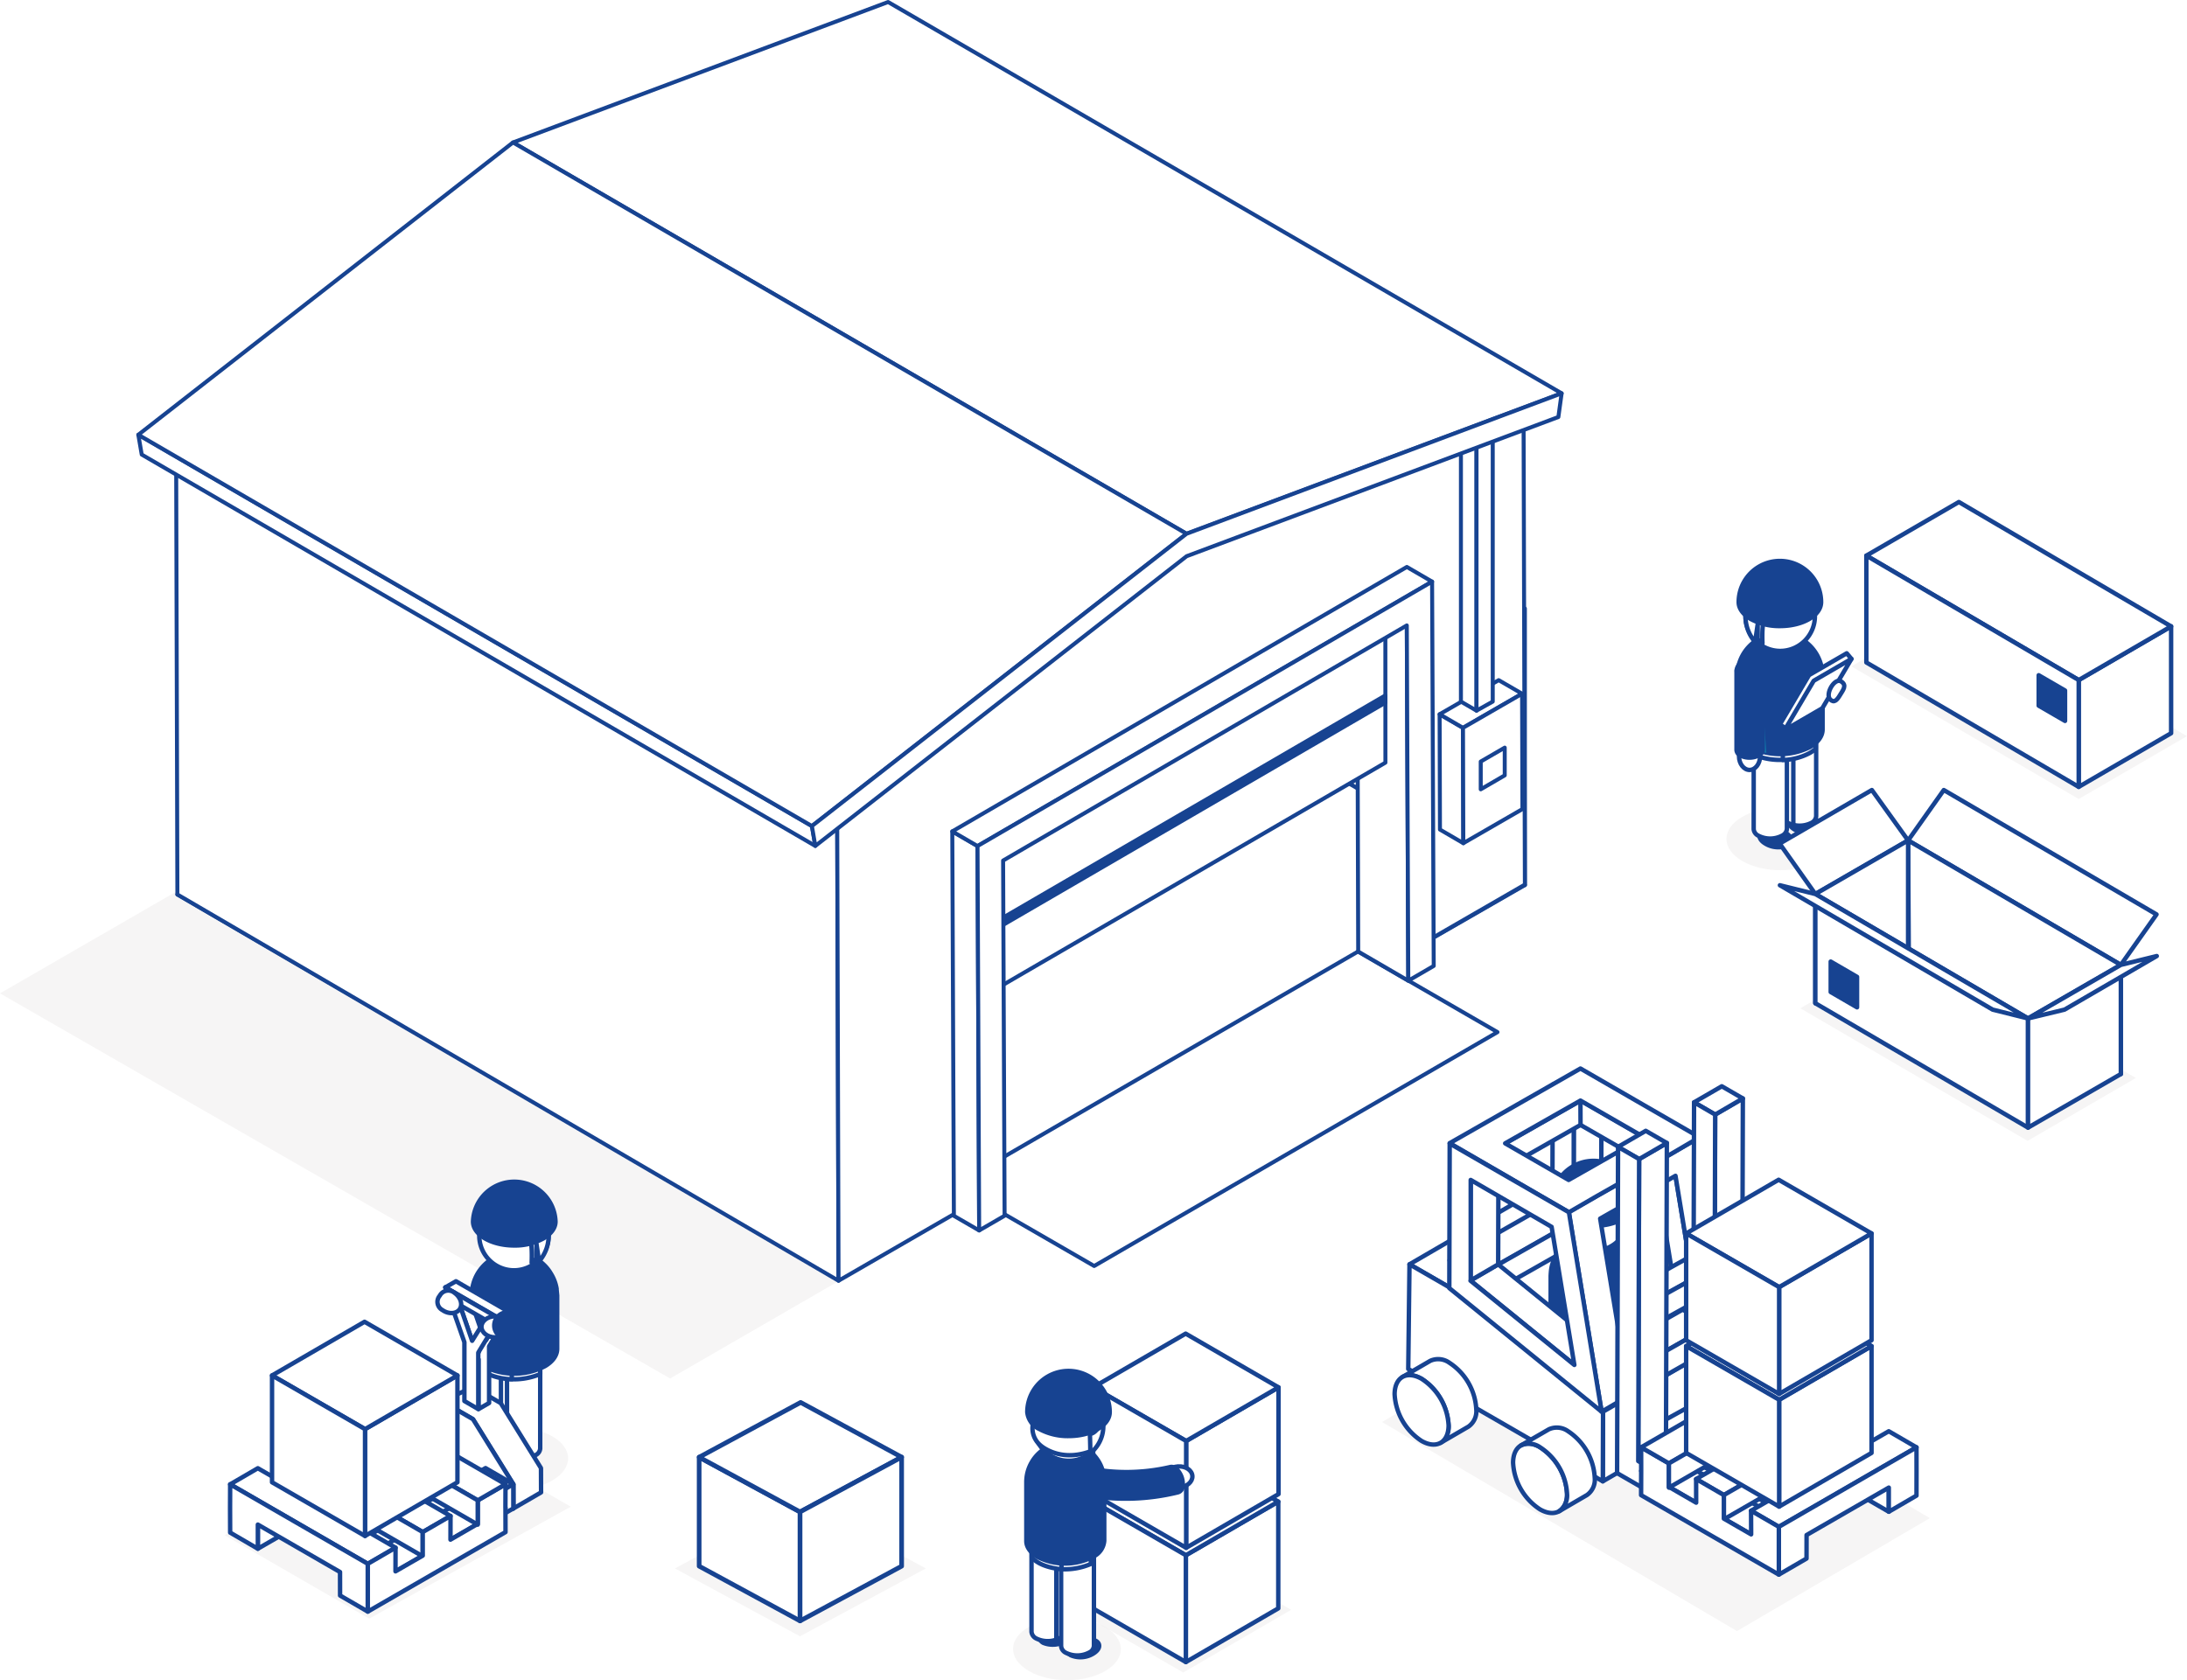 <svg xmlns="http://www.w3.org/2000/svg" viewBox="0 0 455.82 350.29"><defs><style>.\30 eff0510-228e-4f2b-b23a-4bad26474c83{fill:#231815;opacity:0.04;}.\35 82e0614-f72a-403f-b45d-011d732c5ae1{isolation:isolate;}.\30 ca99a50-422a-4940-9d1c-5b772842f1b2,.\32 ee9208f-f4db-4fd4-a41f-458a51cd59a4,.b219e791-a4fa-4ac9-a93b-39be1eecb985{fill:#fff;}.\30 ca99a50-422a-4940-9d1c-5b772842f1b2,.\32 ee9208f-f4db-4fd4-a41f-458a51cd59a4,.\36 26b9585-a734-46b6-8407-9cc18e590593,.b219e791-a4fa-4ac9-a93b-39be1eecb985,.bd7a7863-ccdb-4ad9-978c-5d56188000ff{stroke:#174391;stroke-linejoin:round;}.\30 ca99a50-422a-4940-9d1c-5b772842f1b2,.\36 26b9585-a734-46b6-8407-9cc18e590593{stroke-width:0.92px;}.\36 26b9585-a734-46b6-8407-9cc18e590593,.bd7a7863-ccdb-4ad9-978c-5d56188000ff{fill:#174391;}.c81886f5-35aa-42fa-885a-6c5f99c2ec8e{fill:#0f76a8;}.\36 6fbf6a4-e1db-474b-97b3-d58ebf80594e{fill:#be7645;}.\32 ee9208f-f4db-4fd4-a41f-458a51cd59a4,.bd7a7863-ccdb-4ad9-978c-5d56188000ff{stroke-width:0.83px;}.a6ff290b-ddd0-4593-8201-a2b7a50728e8{fill:#514f50;}.\33 ce2cc63-b40c-4eb5-8337-3a900cd735c4{fill:#7e7e7f;}.\32 27859b1-6991-4e21-900b-2bfbdc1a004e{fill:#313232;}.ade049ee-15e2-4c5e-97ea-bdf9f37d0ba8{fill:#dd8b36;}.\31 cf0dee5-66b0-4d51-a313-5fb4910d66b5{fill:#ea9342;}.\30 654e243-2e5b-40a8-8068-83c7747fa14d{fill:#484748;}.\37 7e4b865-1f7b-4aa5-99b8-ee1798625dbd{fill:#f7bd7a;}.b219e791-a4fa-4ac9-a93b-39be1eecb985{stroke-width:0.97px;}.\33 5208249-1c5d-474c-bfe2-0c54add45cc4{fill:#29a1d0;}.\32 79c64a7-16a4-4f97-880f-af198b7894cf{fill:#eaa531;}</style></defs><title>illast_company02.png</title><g id="f9f73d6a-ee6a-427d-8099-317d9b636d5b" data-name="&#x30EC;&#x30A4;&#x30E4;&#x30FC; 2"><g id="abe59ef0-d365-47e1-9e79-87a2a19a249b" data-name="isometric"><polygon class="0eff0510-228e-4f2b-b23a-4bad26474c83" points="385.88 138.93 408.47 125.82 455.82 153.47 433.25 166.58 385.88 138.93"></polygon><g class="582e0614-f72a-403f-b45d-011d732c5ae1"><polygon class="0ca99a50-422a-4940-9d1c-5b772842f1b2" points="433.25 141.78 452.51 130.59 452.51 152.86 433.25 164.05 433.25 141.78"></polygon><polygon class="0ca99a50-422a-4940-9d1c-5b772842f1b2" points="388.99 115.84 408.27 104.66 452.51 130.59 433.25 141.78 388.99 115.84"></polygon><polygon class="0ca99a50-422a-4940-9d1c-5b772842f1b2" points="433.25 141.78 433.25 164.05 388.99 138.11 388.99 115.84 433.25 141.78"></polygon><polygon class="626b9585-a734-46b6-8407-9cc18e590593" points="430.4 143.96 424.91 140.77 424.91 147.12 430.4 150.3 430.4 143.96"></polygon></g><path class="0eff0510-228e-4f2b-b23a-4bad26474c83" d="M379,170.31c4.4,2.54,4.42,6.66.05,9.21s-11.49,2.54-15.9,0-4.42-6.66-.05-9.21S374.55,167.77,379,170.31Z"></path><path class="626b9585-a734-46b6-8407-9cc18e590593" d="M367.41,173.22c-1.12.64-.86,1.86.57,2.68a5.18,5.18,0,0,0,4.64.34c1.12-.65.86-1.85-.57-2.69A5.21,5.21,0,0,0,367.41,173.22Z"></path><path class="626b9585-a734-46b6-8407-9cc18e590593" d="M373.54,170.3c-1.12.65-.88,1.84.57,2.69a5.21,5.21,0,0,0,4.64.32c1.13-.64.86-1.85-.58-2.68A5.19,5.19,0,0,0,373.54,170.3Z"></path><path class="0ca99a50-422a-4940-9d1c-5b772842f1b2" d="M378,147.94a3.46,3.46,0,0,0-1.25-1.29,3.52,3.52,0,0,0-1.72-.49,3.63,3.63,0,0,0-2.42,1,4,4,0,0,0-.55.7,3.43,3.43,0,0,0-.37.85,2.88,2.88,0,0,0-.09.4,5.28,5.28,0,0,0,0,.55v20.48a1.68,1.68,0,0,0,1,1.39,5.41,5.41,0,0,0,4.88.05,1.74,1.74,0,0,0,1.05-1.42V149.67A3.37,3.37,0,0,0,378,147.94Z"></path><path class="0ca99a50-422a-4940-9d1c-5b772842f1b2" d="M372,148.88c-.09-.07-.22-.11-.35-.19a2.88,2.88,0,0,0-.09.4,5.28,5.28,0,0,0,0,.55v20.48a1.68,1.68,0,0,0,1,1.39,4.29,4.29,0,0,0,1.21.47V151.89a3.53,3.53,0,0,0-.45-1.73A3.56,3.56,0,0,0,372,148.88Z"></path><path class="0ca99a50-422a-4940-9d1c-5b772842f1b2" d="M372,150.67a3.36,3.36,0,0,0-3-1.76,3.35,3.35,0,0,0-1.71.43,3.08,3.08,0,0,0-.71.53,3.77,3.77,0,0,0-.56.7,3.49,3.49,0,0,0-.37.86c0,.12-.07.28-.09.39s0,.4-.05.55v20.49a1.66,1.66,0,0,0,1,1.38,5.33,5.33,0,0,0,4.87,0,1.75,1.75,0,0,0,1.05-1.41V152.4A3.53,3.53,0,0,0,372,150.67Z"></path><path class="0ca99a50-422a-4940-9d1c-5b772842f1b2" d="M372.42,158.35V152.4a3.53,3.53,0,0,0-.45-1.73,3.36,3.36,0,0,0-3-1.76,3.35,3.35,0,0,0-1.71.43,3.08,3.08,0,0,0-.71.53,3.77,3.77,0,0,0-.56.7,3.49,3.49,0,0,0-.37.86c0,.12-.07.28-.09.39s0,.4-.05.55v4.95A14,14,0,0,0,372.42,158.35Z"></path><path class="0ca99a50-422a-4940-9d1c-5b772842f1b2" d="M377.17,157a6.89,6.89,0,0,0,1.26-.9v-6.4a3.37,3.37,0,0,0-.45-1.73,3.46,3.46,0,0,0-1.25-1.29,3.52,3.52,0,0,0-1.72-.49,3.63,3.63,0,0,0-2.42,1,4,4,0,0,0-.55.7,3.43,3.43,0,0,0-.37.85,2.88,2.88,0,0,0-.09.4,5.28,5.28,0,0,0,0,.55v8.76A12.58,12.58,0,0,0,377.17,157Z"></path><path class="626b9585-a734-46b6-8407-9cc18e590593" d="M378.72,136.57a8.88,8.88,0,0,0-3.24-3.31,8.72,8.72,0,0,0-8.81-.13,9.34,9.34,0,0,0-1.87,1.4,9,9,0,0,0-1.43,1.79,9.16,9.16,0,0,0-.95,2.22,8.56,8.56,0,0,0-.23,1c-.06.41-.1,1-.12,1.42v11.07c0,1.31.83,2.61,2.52,3.62a13.9,13.9,0,0,0,12.59.12c1.8-1,2.69-2.35,2.69-3.68l0-11.08A9.23,9.23,0,0,0,378.72,136.57Z"></path><path class="c81886f5-35aa-42fa-885a-6c5f99c2ec8e" d="M366.72,139.41a2.64,2.64,0,0,0-1.35-.39,2.73,2.73,0,0,0-1.34.35,3,3,0,0,0-.57.44,2.51,2.51,0,0,0-.44.54,2.88,2.88,0,0,0-.3.68,1.61,1.61,0,0,0-.06.33c0,.11,0,.29,0,.42v12.08a5.9,5.9,0,0,0,2,1.82,11.24,11.24,0,0,0,3.49,1.28S366.89,139.5,366.72,139.41Z"></path><path class="0ca99a50-422a-4940-9d1c-5b772842f1b2" d="M366.84,157.68c0,1.56-1,2.84-2.19,2.84s-2.2-1.28-2.2-2.84,1-2.81,2.2-2.81S366.84,156.12,366.84,157.68Z"></path><path class="626b9585-a734-46b6-8407-9cc18e590593" d="M367,138.83a2.82,2.82,0,0,0-1-1,2.64,2.64,0,0,0-1.34-.38,2.85,2.85,0,0,0-1.35.34,2.94,2.94,0,0,0-.58.44,2.11,2.11,0,0,0-.43.55,2.82,2.82,0,0,0-.3.67c0,.09-.05.21-.07.31s0,.31,0,.44v16.18a1.37,1.37,0,0,0,.78,1.11,4.25,4.25,0,0,0,3.85,0,1.39,1.39,0,0,0,.82-1.13V140.2A2.76,2.76,0,0,0,367,138.83Z"></path><path class="0ca99a50-422a-4940-9d1c-5b772842f1b2" d="M378.27,128.47a7.24,7.24,0,0,1-7.23,7.24h0a7.24,7.24,0,0,1-7.24-7.24v-1.89a7.24,7.24,0,0,1,7.24-7.24h0a7.24,7.24,0,0,1,7.23,7.24Z"></path><path class="0ca99a50-422a-4940-9d1c-5b772842f1b2" d="M363.8,125.32v3.15a8.15,8.15,0,0,0,2,5.37l.54-3.68v3.12l1,.83s-.27-5.52.8-5.32c3.75.71,10.55-2.95,10.55-3.65C378.67,115.78,363.8,116,363.8,125.32Z"></path><path class="626b9585-a734-46b6-8407-9cc18e590593" d="M379.56,125.54h0a8.59,8.59,0,1,0-17.18,0c0,1.38,1,2.62,2.53,3.52a12.43,12.43,0,0,0,6.09,1.46c4.74,0,8.57-2.22,8.56-5Z"></path><polygon class="0ca99a50-422a-4940-9d1c-5b772842f1b2" points="372.39 151.96 370.97 151.04 377.04 140.75 384.9 136.2 385.88 137.37 372.39 151.96"></polygon><polygon class="0ca99a50-422a-4940-9d1c-5b772842f1b2" points="379.81 147.66 371.95 152.22 378.02 141.93 385.88 137.37 379.81 147.66"></polygon><path class="0ca99a50-422a-4940-9d1c-5b772842f1b2" d="M381.44,145.81c-1.08-1.13.93-4.56,2.26-3.76s.42,1.82-.2,2.86S382.27,146.65,381.44,145.81Z"></path><polygon class="0eff0510-228e-4f2b-b23a-4bad26474c83" points="375.23 210.21 397.81 197.09 445.16 224.74 422.6 237.85 375.23 210.21"></polygon><polygon class="66fbf6a4-e1db-474b-97b3-d58ebf80594e" points="442.03 223.89 422.69 235.09 378.36 209.13 422.69 212.75 442.03 223.89"></polygon><polygon class="0ca99a50-422a-4940-9d1c-5b772842f1b2" points="449.47 190.64 442.03 201.16 397.69 175.22 405.13 164.71 449.47 190.64"></polygon><polygon class="0ca99a50-422a-4940-9d1c-5b772842f1b2" points="397.69 175.22 378.36 186.39 370.92 175.88 390.14 164.71 397.69 175.22"></polygon><polygon class="0ca99a50-422a-4940-9d1c-5b772842f1b2" points="397.84 200.28 397.69 175.22 442.03 201.16 442.03 223.92 397.84 200.28"></polygon><polygon class="0ca99a50-422a-4940-9d1c-5b772842f1b2" points="397.69 197.99 397.69 175.22 378.36 186.39 378.36 209.16 397.69 197.99"></polygon><polygon class="0ca99a50-422a-4940-9d1c-5b772842f1b2" points="422.69 212.33 422.69 235.09 378.36 209.16 378.36 186.39 422.69 212.33"></polygon><polygon class="626b9585-a734-46b6-8407-9cc18e590593" points="387.05 203.66 381.56 200.47 381.56 206.82 387.05 210.01 387.05 203.66"></polygon><polygon class="0ca99a50-422a-4940-9d1c-5b772842f1b2" points="422.69 212.33 422.69 235.09 442.03 223.92 442.03 201.16 422.69 212.33"></polygon><polygon class="0ca99a50-422a-4940-9d1c-5b772842f1b2" points="422.69 212.33 415.31 210.49 370.97 184.56 378.36 186.39 422.69 212.33"></polygon><polygon class="0ca99a50-422a-4940-9d1c-5b772842f1b2" points="449.52 199.32 430.3 210.49 422.69 212.33 442.03 201.16 449.52 199.32"></polygon><polygon class="0eff0510-228e-4f2b-b23a-4bad26474c83" points="0 207.1 139.67 287.39 296.45 196.77 156.92 116.47 0 207.1"></polygon><polygon class="2ee9208f-f4db-4fd4-a41f-458a51cd59a4" points="183.12 49.06 183.24 106.74 317.82 184.53 317.82 126.86 183.12 49.06"></polygon><polygon class="2ee9208f-f4db-4fd4-a41f-458a51cd59a4" points="36.97 186.48 183.24 106.74 317.82 184.53 174.91 266.68 36.97 186.48"></polygon><polygon class="2ee9208f-f4db-4fd4-a41f-458a51cd59a4" points="198.96 247.14 283.04 198.38 312.11 215.18 228.05 263.94 198.96 247.14"></polygon><g class="582e0614-f72a-403f-b45d-011d732c5ae1"><g class="582e0614-f72a-403f-b45d-011d732c5ae1"><polygon class="a6ff290b-ddd0-4593-8201-a2b7a50728e8" points="287.63 127.97 282.36 124.91 195.84 174.69 201.11 177.75 287.63 127.97"></polygon></g><polygon class="2ee9208f-f4db-4fd4-a41f-458a51cd59a4" points="174.77 267.01 36.97 186.48 36.7 90.03 174.49 170.56 174.77 267.01"></polygon><polygon class="2ee9208f-f4db-4fd4-a41f-458a51cd59a4" points="245.98 114.64 317.55 87.96 317.82 184.42 288.34 201.44 288.13 127.96 204.04 176.52 204.25 249.99 174.77 267.01 174.49 170.56 245.98 114.64"></polygon><g class="582e0614-f72a-403f-b45d-011d732c5ae1"><polygon class="2ee9208f-f4db-4fd4-a41f-458a51cd59a4" points="304.99 175.79 300.12 172.95 300.05 148.91 304.92 151.74 304.99 175.79"></polygon><polygon class="2ee9208f-f4db-4fd4-a41f-458a51cd59a4" points="304.92 151.74 300.05 148.91 312.36 141.8 317.24 144.63 304.92 151.74"></polygon><polygon class="2ee9208f-f4db-4fd4-a41f-458a51cd59a4" points="317.24 144.63 317.31 168.68 304.99 175.79 304.92 151.74 317.24 144.63"></polygon><polygon class="2ee9208f-f4db-4fd4-a41f-458a51cd59a4" points="308.62 158.77 313.62 155.87 313.62 161.65 308.62 164.56 308.62 158.77"></polygon></g><g class="582e0614-f72a-403f-b45d-011d732c5ae1"><polygon class="2ee9208f-f4db-4fd4-a41f-458a51cd59a4" points="307.74 148.16 304.49 146.27 304.49 90.44 307.74 92.32 307.74 148.16"></polygon><polygon class="2ee9208f-f4db-4fd4-a41f-458a51cd59a4" points="311.12 90.44 311.12 146.27 307.74 148.16 307.74 92.32 311.12 90.44"></polygon></g></g><g class="582e0614-f72a-403f-b45d-011d732c5ae1"><polygon class="2ee9208f-f4db-4fd4-a41f-458a51cd59a4" points="247.3 111.28 106.92 29.7 185.1 0.42 325.48 82 247.3 111.28"></polygon><polygon class="2ee9208f-f4db-4fd4-a41f-458a51cd59a4" points="169.93 176.36 29.54 94.77 28.83 90.64 169.22 172.22 169.93 176.36"></polygon><polygon class="2ee9208f-f4db-4fd4-a41f-458a51cd59a4" points="169.22 172.22 28.83 90.64 106.92 29.7 247.3 111.28 169.22 172.22"></polygon><polygon class="2ee9208f-f4db-4fd4-a41f-458a51cd59a4" points="247.3 111.28 325.48 82 324.8 86.94 247.32 115.96 169.93 176.36 169.22 172.22 247.3 111.28"></polygon></g><g class="582e0614-f72a-403f-b45d-011d732c5ae1"><polygon class="2ee9208f-f4db-4fd4-a41f-458a51cd59a4" points="293.52 204.46 293.21 130.39 287.95 127.33 287.95 127.86 282.87 124.91 283.08 198.38 293.52 204.46"></polygon><polygon class="2ee9208f-f4db-4fd4-a41f-458a51cd59a4" points="200.97 183.51 200.97 210.03 288.75 159 288.74 132.48 200.97 183.51"></polygon><polygon class="bd7a7863-ccdb-4ad9-978c-5d56188000ff" points="200.97 196.01 200.97 197.53 288.75 146.5 288.74 144.98 200.97 196.01"></polygon><polygon class="2ee9208f-f4db-4fd4-a41f-458a51cd59a4" points="204.08 256.53 198.81 253.48 198.48 173.33 203.74 176.39 204.08 256.53"></polygon><polygon class="2ee9208f-f4db-4fd4-a41f-458a51cd59a4" points="203.74 176.39 198.48 173.33 293.22 118.2 298.48 121.26 203.74 176.39"></polygon><polygon class="2ee9208f-f4db-4fd4-a41f-458a51cd59a4" points="298.48 121.26 298.82 201.38 293.52 204.46 293.21 130.39 209.07 179.41 209.38 253.46 204.08 256.53 203.74 176.39 298.48 121.26"></polygon></g><polygon class="0eff0510-228e-4f2b-b23a-4bad26474c83" points="328.25 272.92 288.05 296.47 362.02 340.05 402.22 316.51 328.25 272.92"></polygon><g class="582e0614-f72a-403f-b45d-011d732c5ae1"><polygon class="0ca99a50-422a-4940-9d1c-5b772842f1b2" points="302.36 268.55 329.31 252.89 320.72 247.92 293.77 263.59 302.36 268.55"></polygon><polygon class="0ca99a50-422a-4940-9d1c-5b772842f1b2" points="334.11 294.31 361.06 278.64 329.31 252.89 302.36 268.55 334.11 294.31"></polygon><polygon class="0ca99a50-422a-4940-9d1c-5b772842f1b2" points="334.06 308.83 361.02 293.16 361.06 278.64 334.11 294.31 334.06 308.83"></polygon><polygon class="0ca99a50-422a-4940-9d1c-5b772842f1b2" points="293.77 263.59 293.51 285.41 334.06 308.83 334.11 294.31 302.36 268.55 293.77 263.59"></polygon></g><path class="0ca99a50-422a-4940-9d1c-5b772842f1b2" d="M321,301.74c-3.11-1.79-5.63-.35-5.64,3.22a12.36,12.36,0,0,0,5.6,9.71c3.11,1.79,5.64.35,5.65-3.22A12.36,12.36,0,0,0,321,301.74Z"></path><g class="582e0614-f72a-403f-b45d-011d732c5ae1"><path class="0ca99a50-422a-4940-9d1c-5b772842f1b2" d="M326.81,298.38a4,4,0,0,0-4-.39L317,301.35a4,4,0,0,1,4,.39,12.36,12.36,0,0,1,5.61,9.71,4,4,0,0,1-1.64,3.61l5.77-3.36a3.91,3.91,0,0,0,1.64-3.61A12.39,12.39,0,0,0,326.81,298.38Z"></path><path class="0ca99a50-422a-4940-9d1c-5b772842f1b2" d="M302.08,284.11a4,4,0,0,0-4-.39l-5.77,3.36c1-.6,2.43-.51,4,.39a12.34,12.34,0,0,1,5.61,9.71,4,4,0,0,1-1.65,3.61l5.78-3.36a3.93,3.93,0,0,0,1.64-3.61A12.36,12.36,0,0,0,302.08,284.11Z"></path><path class="0ca99a50-422a-4940-9d1c-5b772842f1b2" d="M296.31,287.47c-3.11-1.79-5.63-.36-5.64,3.21a12.39,12.39,0,0,0,5.6,9.72c3.11,1.79,5.63.35,5.65-3.22A12.34,12.34,0,0,0,296.31,287.47Z"></path></g><g class="582e0614-f72a-403f-b45d-011d732c5ae1"><polygon class="3ce2cc63-b40c-4eb5-8337-3a900cd735c4" points="349.6 272.24 355.38 268.88 333.72 251.31 327.95 254.67 349.6 272.24"></polygon><polygon class="0ca99a50-422a-4940-9d1c-5b772842f1b2" points="327.95 254.67 333.72 251.31 333.78 230.36 328.01 233.72 327.95 254.67"></polygon><path class="0ca99a50-422a-4940-9d1c-5b772842f1b2" d="M355.28,282l-31.74-25.76.08-30.14,24.82,14.33ZM328,254.67l21.65,17.56-4.73-28.78L328,233.72,328,254.67Z"></path></g><g class="582e0614-f72a-403f-b45d-011d732c5ae1"><polygon class="227859b1-6991-4e21-900b-2bfbdc1a004e" points="307.92 266.12 302.14 262.76 302.16 267.81 307.93 271.17 307.92 266.12"></polygon><polygon class="0ca99a50-422a-4940-9d1c-5b772842f1b2" points="329.39 253.91 323.62 250.55 302.14 262.76 307.92 266.12 329.39 253.91"></polygon><polygon class="0ca99a50-422a-4940-9d1c-5b772842f1b2" points="307.92 266.12 307.93 271.17 329.41 258.96 329.39 253.91 307.92 266.12"></polygon></g><g class="582e0614-f72a-403f-b45d-011d732c5ae1"><polygon class="227859b1-6991-4e21-900b-2bfbdc1a004e" points="307.93 241.69 302.15 238.33 302.17 243.39 307.94 246.75 307.93 241.69"></polygon><polygon class="0ca99a50-422a-4940-9d1c-5b772842f1b2" points="307.93 241.69 307.94 246.75 329.42 234.53 329.4 229.48 307.93 241.69"></polygon></g><g class="582e0614-f72a-403f-b45d-011d732c5ae1"><polygon class="227859b1-6991-4e21-900b-2bfbdc1a004e" points="335.01 288.6 329.23 285.24 329.25 290.29 335.02 293.65 335.01 288.6"></polygon><polygon class="0ca99a50-422a-4940-9d1c-5b772842f1b2" points="356.48 276.39 350.7 273.03 329.23 285.24 335.01 288.6 356.48 276.39"></polygon><polygon class="0ca99a50-422a-4940-9d1c-5b772842f1b2" points="335.01 288.6 335.02 293.65 356.49 281.44 356.48 276.39 335.01 288.6"></polygon></g><polygon class="227859b1-6991-4e21-900b-2bfbdc1a004e" points="326.95 252.66 321.18 249.31 321.19 254.36 326.97 257.72 326.95 252.66"></polygon><g class="582e0614-f72a-403f-b45d-011d732c5ae1"><path class="626b9585-a734-46b6-8407-9cc18e590593" d="M339.88,261.63a8.88,8.88,0,0,0-3.24-3.31,8.72,8.72,0,0,0-8.81-.13,9.34,9.34,0,0,0-1.87,1.4,9.61,9.61,0,0,0-1.43,1.79,9.81,9.81,0,0,0-1,2.22,9,9,0,0,0-.22,1c-.06.41-.1,1-.12,1.42v11.07c0,1.32.83,2.61,2.52,3.62a13.9,13.9,0,0,0,12.59.13c1.8-1,2.69-2.36,2.69-3.69V266.1A9.07,9.07,0,0,0,339.88,261.63Z"></path><path class="0ca99a50-422a-4940-9d1c-5b772842f1b2" d="M339.43,253.54a7.23,7.23,0,0,1-7.23,7.23h0a7.24,7.24,0,0,1-7.24-7.23v-1.9a7.24,7.24,0,0,1,7.24-7.23h0a7.23,7.23,0,0,1,7.23,7.23Z"></path><path class="ade049ee-15e2-4c5e-97ea-bdf9f37d0ba8" d="M325,250.38v3.16a8.19,8.19,0,0,0,2,5.37l.53-3.69v3.12l1,.83s-.27-5.52.8-5.31c3.75.7,10.55-3,10.55-3.66C339.83,240.84,325,241.06,325,250.38Z"></path><path class="1cf0dee5-66b0-4d51-a313-5fb4910d66b5" d="M327.51,255.22a2.61,2.61,0,0,0-1.18,2.06c0,.74.53,1.06,1.19.67Z"></path><path class="626b9585-a734-46b6-8407-9cc18e590593" d="M340.72,250.61h0a8.59,8.59,0,1,0-17.18,0c0,1.37,1,2.61,2.53,3.51a12.32,12.32,0,0,0,6.09,1.46c4.74,0,8.57-2.22,8.56-5Z"></path><polygon class="0ca99a50-422a-4940-9d1c-5b772842f1b2" points="328.13 284.53 333.91 281.17 312.25 263.6 306.48 266.96 328.13 284.53"></polygon><polygon class="0ca99a50-422a-4940-9d1c-5b772842f1b2" points="306.48 266.96 312.25 263.6 312.31 242.65 306.53 246.01 306.48 266.96"></polygon><polygon class="0ca99a50-422a-4940-9d1c-5b772842f1b2" points="355.29 282.02 361.06 278.66 354.22 237.1 348.44 240.45 326.95 252.66 326.98 252.74 326.97 252.74 333.81 294.31 339.59 290.95 333.51 254.06 349.21 245.14 355.29 282.02"></polygon><path class="0ca99a50-422a-4940-9d1c-5b772842f1b2" d="M354.22,237.1,329.4,222.77l-27.25,15.56.07,0-.07,0L327,252.74l5.78-3.35h0l15.71-8.93ZM326.94,246l-13.23-7.63,15.69-8.92,13.24,7.62Z"></path><path class="0ca99a50-422a-4940-9d1c-5b772842f1b2" d="M333.81,294.31l-31.74-25.76.08-30.14L327,252.74ZM306.48,267l21.65,17.57-4.74-28.79L306.53,246l0,20.95Z"></path></g><g class="582e0614-f72a-403f-b45d-011d732c5ae1"><polygon class="0654e243-2e5b-40a8-8068-83c7747fa14d" points="381.59 314.4 387.36 311.05 387.38 306 381.6 309.35 381.59 314.4"></polygon><polygon class="3ce2cc63-b40c-4eb5-8337-3a900cd735c4" points="381.6 309.35 387.38 306 363.07 291.96 357.3 295.32 381.6 309.35"></polygon><polygon class="0ca99a50-422a-4940-9d1c-5b772842f1b2" points="357.3 295.32 363.07 291.96 363.25 229.01 357.48 232.37 357.3 295.32"></polygon><polygon class="0ca99a50-422a-4940-9d1c-5b772842f1b2" points="357.48 232.37 363.25 229.01 358.86 226.47 353.08 229.82 357.48 232.37"></polygon><polygon class="0ca99a50-422a-4940-9d1c-5b772842f1b2" points="353.08 229.82 352.9 294.1 352.88 297.83 381.59 314.4 381.6 309.35 357.3 295.32 357.48 232.37 353.08 229.82"></polygon></g><g class="582e0614-f72a-403f-b45d-011d732c5ae1"><polygon class="227859b1-6991-4e21-900b-2bfbdc1a004e" points="342.83 303.32 338.48 300.78 338.49 305.83 342.85 308.38 342.83 303.32"></polygon><polygon class="0ca99a50-422a-4940-9d1c-5b772842f1b2" points="357.28 295.32 352.92 292.78 338.48 300.78 342.83 303.32 357.28 295.32"></polygon><polygon class="0654e243-2e5b-40a8-8068-83c7747fa14d" points="342.83 303.32 342.85 308.38 357.29 300.37 357.28 295.32 342.83 303.32"></polygon></g><g class="582e0614-f72a-403f-b45d-011d732c5ae1"><polygon class="227859b1-6991-4e21-900b-2bfbdc1a004e" points="342.83 272.18 338.48 269.64 338.49 274.69 342.85 277.24 342.83 272.18"></polygon><polygon class="0ca99a50-422a-4940-9d1c-5b772842f1b2" points="357.28 264.18 352.92 261.63 338.48 269.64 342.83 272.18 357.28 264.18"></polygon><polygon class="0ca99a50-422a-4940-9d1c-5b772842f1b2" points="342.83 272.18 342.85 277.24 357.29 269.23 357.28 264.18 342.83 272.18"></polygon></g><g class="582e0614-f72a-403f-b45d-011d732c5ae1"><polygon class="0654e243-2e5b-40a8-8068-83c7747fa14d" points="365.74 323.69 371.52 320.34 371.54 315.28 365.76 318.64 365.74 323.69"></polygon><polygon class="0ca99a50-422a-4940-9d1c-5b772842f1b2" points="365.76 318.64 371.54 315.28 347.23 301.25 341.45 304.61 365.76 318.64"></polygon><polygon class="0ca99a50-422a-4940-9d1c-5b772842f1b2" points="341.45 304.61 347.23 301.25 347.41 238.3 341.63 241.65 341.45 304.61"></polygon><polygon class="0ca99a50-422a-4940-9d1c-5b772842f1b2" points="341.63 241.65 347.41 238.3 343.01 235.76 337.24 239.11 341.63 241.65"></polygon><polygon class="0ca99a50-422a-4940-9d1c-5b772842f1b2" points="337.24 239.11 337.05 303.39 337.04 307.12 365.74 323.69 365.76 318.64 341.45 304.61 341.63 241.65 337.24 239.11"></polygon></g><polygon class="0ca99a50-422a-4940-9d1c-5b772842f1b2" points="342.06 306.66 347.83 303.3 376.53 319.87 370.75 323.23 342.06 306.66"></polygon><g class="582e0614-f72a-403f-b45d-011d732c5ae1"><polygon class="a6ff290b-ddd0-4593-8201-a2b7a50728e8" points="364.98 293.55 370.75 290.19 399.45 306.76 393.67 310.12 364.98 293.55"></polygon><polygon class="0ca99a50-422a-4940-9d1c-5b772842f1b2" points="393.67 310.12 393.67 315.17 364.96 298.6 364.98 293.55 393.67 310.12"></polygon></g><g class="582e0614-f72a-403f-b45d-011d732c5ae1"><polygon class="0ca99a50-422a-4940-9d1c-5b772842f1b2" points="399.44 301.75 393.66 298.39 364.96 314.96 370.75 318.32 399.44 301.75"></polygon><polygon class="0ca99a50-422a-4940-9d1c-5b772842f1b2" points="399.45 306.78 399.45 306.76 399.45 306.76 399.44 301.75 370.75 318.32 370.75 323.23 370.75 323.37 370.75 328.28 376.52 324.93 376.53 320.03 393.67 310.14 393.67 315.17 399.44 311.81 399.45 306.8 399.45 306.8 399.45 306.78"></polygon></g><g class="582e0614-f72a-403f-b45d-011d732c5ae1"><polygon class="0ca99a50-422a-4940-9d1c-5b772842f1b2" points="387.99 295.13 382.21 291.78 353.51 308.35 359.29 311.7 387.99 295.13"></polygon><polygon class="0ca99a50-422a-4940-9d1c-5b772842f1b2" points="359.29 311.7 359.29 316.76 388 300.19 387.99 295.13 359.29 311.7"></polygon></g><g class="582e0614-f72a-403f-b45d-011d732c5ae1"><polygon class="0ca99a50-422a-4940-9d1c-5b772842f1b2" points="364.96 314.96 364.98 319.89 359.29 316.61 359.29 311.7 353.51 308.35 353.52 313.28 347.84 309.99 347.84 305.09 342.05 301.74 342.06 306.66 342.06 306.66 342.04 311.71 370.75 328.28 370.75 323.37 370.75 323.23 370.75 318.32 364.96 314.96"></polygon><polygon class="0ca99a50-422a-4940-9d1c-5b772842f1b2" points="376.53 288.52 370.75 285.16 342.05 301.74 347.84 305.09 376.53 288.52"></polygon><polygon class="0ca99a50-422a-4940-9d1c-5b772842f1b2" points="347.84 305.09 347.84 310.15 376.54 293.57 376.53 288.52 347.84 305.09"></polygon></g><g class="582e0614-f72a-403f-b45d-011d732c5ae1"><polygon class="0ca99a50-422a-4940-9d1c-5b772842f1b2" points="370.81 291.83 390.07 280.64 390.07 302.91 370.81 314.1 370.81 291.83"></polygon><polygon class="0ca99a50-422a-4940-9d1c-5b772842f1b2" points="351.43 280.64 370.71 269.45 390.07 280.64 370.81 291.83 351.43 280.64"></polygon><polygon class="0ca99a50-422a-4940-9d1c-5b772842f1b2" points="370.81 291.83 370.81 314.1 351.43 302.91 351.43 280.64 370.81 291.83"></polygon></g><g class="582e0614-f72a-403f-b45d-011d732c5ae1"><polygon class="0ca99a50-422a-4940-9d1c-5b772842f1b2" points="370.81 268.34 390.07 257.15 390.07 279.42 370.81 290.61 370.81 268.34"></polygon><polygon class="0ca99a50-422a-4940-9d1c-5b772842f1b2" points="351.43 257.15 370.71 245.96 390.07 257.15 370.81 268.34 351.43 257.15"></polygon><polygon class="0ca99a50-422a-4940-9d1c-5b772842f1b2" points="370.81 268.34 370.81 290.61 351.43 279.42 351.43 257.15 370.81 268.34"></polygon></g><polygon class="0eff0510-228e-4f2b-b23a-4bad26474c83" points="223.97 335.62 246.49 322.54 269.11 335.62 246.61 348.69 223.97 335.62"></polygon><g class="582e0614-f72a-403f-b45d-011d732c5ae1"><polygon class="0ca99a50-422a-4940-9d1c-5b772842f1b2" points="247.16 324.24 266.42 313.06 266.42 335.32 247.16 346.51 247.16 324.24"></polygon><polygon class="0ca99a50-422a-4940-9d1c-5b772842f1b2" points="227.78 313.05 247.06 301.87 266.42 313.06 247.16 324.24 227.78 313.05"></polygon><polygon class="0ca99a50-422a-4940-9d1c-5b772842f1b2" points="247.16 324.24 247.16 346.51 227.78 335.32 227.78 313.05 247.16 324.24"></polygon></g><g class="582e0614-f72a-403f-b45d-011d732c5ae1"><polygon class="0ca99a50-422a-4940-9d1c-5b772842f1b2" points="247.22 300.42 266.47 289.24 266.47 311.5 247.22 322.69 247.22 300.42"></polygon><polygon class="0ca99a50-422a-4940-9d1c-5b772842f1b2" points="227.84 289.23 247.12 278.04 266.47 289.24 247.22 300.42 227.84 289.23"></polygon><polygon class="0ca99a50-422a-4940-9d1c-5b772842f1b2" points="247.22 300.42 247.22 322.69 227.84 311.5 227.84 289.23 247.22 300.42"></polygon></g><path class="0eff0510-228e-4f2b-b23a-4bad26474c83" d="M230.29,339.18c4.41,2.54,4.43,6.66.06,9.2s-11.5,2.55-15.9,0-4.42-6.66,0-9.2S225.89,336.64,230.29,339.18Z"></path><path class="626b9585-a734-46b6-8407-9cc18e590593" d="M228.39,342.08c1.12.65.87,1.84-.57,2.69a5.13,5.13,0,0,1-4.63.33c-1.13-.64-.88-1.84.57-2.67A5.2,5.2,0,0,1,228.39,342.08Z"></path><path class="626b9585-a734-46b6-8407-9cc18e590593" d="M222.62,339.48c1.12.65.87,1.84-.57,2.69a5.22,5.22,0,0,1-4.63.32c-1.13-.64-.87-1.85.56-2.68A5.28,5.28,0,0,1,222.62,339.48Z"></path><path class="0ca99a50-422a-4940-9d1c-5b772842f1b2" d="M215.5,313.21a3.38,3.38,0,0,1,2.94-1.76,3.5,3.5,0,0,1,1.67.44,3.43,3.43,0,0,1,.72.53,3.3,3.3,0,0,1,.55.69c.17.31.29,3.06.36,3.35a1.31,1.31,0,0,1,.09.38,3.41,3.41,0,0,1,0,.55v22.78a1.67,1.67,0,0,1-1,1.38,5.39,5.39,0,0,1-4.84.05,1.74,1.74,0,0,1-1-1.41V317.42C215.05,317.16,215.07,314,215.5,313.21Z"></path><path class="0ca99a50-422a-4940-9d1c-5b772842f1b2" d="M221.51,321.48a2.83,2.83,0,0,1,.26-.14,1.55,1.55,0,0,1,.07.31c0,.12,0,.29,0,.43v18.25a1.32,1.32,0,0,1-.75,1.07,3.05,3.05,0,0,1-.93.36v-18a2.86,2.86,0,0,1,.35-1.33A2.65,2.65,0,0,1,221.51,321.48Z"></path><path class="0ca99a50-422a-4940-9d1c-5b772842f1b2" d="M221.61,318.69a3.6,3.6,0,0,1,1.24-1.27,3.47,3.47,0,0,1,1.7-.49,3.51,3.51,0,0,1,1.68.44,3.7,3.7,0,0,1,.72.54,3.15,3.15,0,0,1,.54.68,3.49,3.49,0,0,1,.37.86,2.11,2.11,0,0,1,.09.38c0,.16,0,.38.05.55v22.77a1.65,1.65,0,0,1-1,1.38,5.33,5.33,0,0,1-4.84.05,1.73,1.73,0,0,1-1-1.4V320.4A3.54,3.54,0,0,1,221.61,318.69Z"></path><path class="0ca99a50-422a-4940-9d1c-5b772842f1b2" d="M227.22,320.08a4,4,0,0,0-.38-.89,3.69,3.69,0,0,0-.56-.71c-.29-.27-.53-2.92-.74-3.05a3.7,3.7,0,0,0-1.73-.45,3.61,3.61,0,0,0-1.75.5c-.15.1-.52,2.83-.89,3.26v8.41a13.79,13.79,0,0,0,6.18-1.09v-5a5.66,5.66,0,0,0,0-.57C227.29,320.35,227.25,320.18,227.22,320.08Z"></path><path class="0ca99a50-422a-4940-9d1c-5b772842f1b2" d="M217.68,312.2a3.44,3.44,0,0,0-1.75.5,3.75,3.75,0,0,0-.88.74V324.7c.15.08,1.34,1.95,6.18,2.47v-8.91c0-.18,0-2.91,0-3.06l-.1-.41a4,4,0,0,0-.38-.89,3.77,3.77,0,0,0-.56-.7,2.66,2.66,0,0,0-.74-.54A3.35,3.35,0,0,0,217.68,312.2Z"></path><path class="626b9585-a734-46b6-8407-9cc18e590593" d="M215,304.91a8.05,8.05,0,0,1,2.95-3,7.92,7.92,0,0,1,4-1.15,7.71,7.71,0,0,1,4,1,7.36,7.36,0,0,1,1.72,1.27,8.51,8.51,0,0,1,1.3,1.63,8.17,8.17,0,0,1,.87,2,7.77,7.77,0,0,1,.21.93c0,.39.09.92.1,1.31v12.33a4,4,0,0,1-2.3,3.3,12.61,12.61,0,0,1-11.47.12c-1.64-.92-2.47-2.14-2.47-3.36V309A8.16,8.16,0,0,1,215,304.91Z"></path><path class="0ca99a50-422a-4940-9d1c-5b772842f1b2" d="M245.83,310.08c1.54-.09,2.76-1.14,2.69-2.35s-1.41-2.11-3-2-2.75,1.14-2.68,2.35S244.27,310.17,245.83,310.08Z"></path><path class="77e4b865-1f7b-4aa5-99b8-ee1798625dbd" d="M215.5,297.32a7.23,7.23,0,0,0,7.23,7.23h0a7.22,7.22,0,0,0,7.23-7.23v-1.9a7.23,7.23,0,0,0-7.23-7.23h0a7.23,7.23,0,0,0-7.23,7.23Z"></path><path class="626b9585-a734-46b6-8407-9cc18e590593" d="M225.11,306.11a2.68,2.68,0,0,0-1.29.73,2.19,2.19,0,0,0-.6,1.26,2.78,2.78,0,0,0,.3,1.51,4.67,4.67,0,0,0,.48.73,3.87,3.87,0,0,0,.66.61,4.43,4.43,0,0,0,.83.48l.38.15.54.13a45.76,45.76,0,0,0,19.12-.59,1.35,1.35,0,0,0,.93-1.05,4.35,4.35,0,0,0-1.16-3.71,1.48,1.48,0,0,0-1.33-.52,40.4,40.4,0,0,1-17.28.25A3.42,3.42,0,0,0,225.11,306.11Z"></path><path class="0ca99a50-422a-4940-9d1c-5b772842f1b2" d="M215.5,297.32a7.23,7.23,0,0,0,7.23,7.23h0a7.22,7.22,0,0,0,7.23-7.23v-1.9a7.23,7.23,0,0,0-7.23-7.23h0a7.23,7.23,0,0,0-7.23,7.23Z"></path><path class="0ca99a50-422a-4940-9d1c-5b772842f1b2" d="M230,292.9c.05.36,0,.73.07,1.11a3.93,3.93,0,0,0,.09.63c-1.44,1.2-.54,3.68-3,4.36.06,1.46.09,3.58.09,3.58-6.53,2.39-10.44-1.29-10.44-1.29a4.62,4.62,0,0,1-1.59-4v-3.16C215.23,285.25,228.89,284.68,230,292.9Z"></path><line class="1cf0dee5-66b0-4d51-a313-5fb4910d66b5" x1="227.41" y1="301.73" x2="227.42" y2="299"></line><path class="626b9585-a734-46b6-8407-9cc18e590593" d="M231.29,294.41h0a8.59,8.59,0,0,0-17.18,0,4.37,4.37,0,0,0,2.53,3.52,12.46,12.46,0,0,0,6.09,1.46c4.74,0,8.57-2.23,8.56-5Z"></path><polygon class="0eff0510-228e-4f2b-b23a-4bad26474c83" points="192.97 326.99 166.88 312.84 140.67 326.99 166.74 341.14 192.97 326.99"></polygon><g class="582e0614-f72a-403f-b45d-011d732c5ae1"><polygon class="b219e791-a4fa-4ac9-a93b-39be1eecb985" points="166.75 315.21 145.72 303.8 145.72 326.52 166.75 337.93 166.75 315.21"></polygon><polygon class="b219e791-a4fa-4ac9-a93b-39be1eecb985" points="187.92 303.79 166.87 292.38 145.72 303.8 166.75 315.21 187.92 303.79"></polygon><polygon class="b219e791-a4fa-4ac9-a93b-39be1eecb985" points="166.75 315.21 166.75 337.93 187.92 326.52 187.92 303.79 166.75 315.21"></polygon></g><path class="35208249-1c5d-474c-bfe2-0c54add45cc4" d="M101.49,275.4a3,3,0,0,1-.67-.08l-6.95-1.74a2.74,2.74,0,1,1,1.33-5.32l4.27,1.07,1.1-4.55a2.74,2.74,0,1,1,5.33,1.29l-1.75,7.23a2.74,2.74,0,0,1-2.66,2.1Z"></path><path class="0eff0510-228e-4f2b-b23a-4bad26474c83" d="M99.21,299.45c-4.4,2.54-4.43,6.66,0,9.21s11.49,2.54,15.89,0,4.43-6.67,0-9.21S103.61,296.91,99.21,299.45Z"></path><path class="227859b1-6991-4e21-900b-2bfbdc1a004e" d="M110.75,302.35c1.12.65.86,1.87-.57,2.69a5.22,5.22,0,0,1-4.64.34c-1.12-.65-.87-1.85.57-2.69A5.25,5.25,0,0,1,110.75,302.35Z"></path><path class="227859b1-6991-4e21-900b-2bfbdc1a004e" d="M104.62,299.43c1.12.66.87,1.85-.58,2.69a5.16,5.16,0,0,1-4.63.33c-1.13-.65-.87-1.85.57-2.68A5.25,5.25,0,0,1,104.62,299.43Z"></path><path class="0ca99a50-422a-4940-9d1c-5b772842f1b2" d="M100.18,277.07a3.45,3.45,0,0,1,3-1.77,3.36,3.36,0,0,1,1.7.45,3.6,3.6,0,0,1,.73.53,4.77,4.77,0,0,1,.55.69,3.91,3.91,0,0,1,.37.86,2.83,2.83,0,0,1,.08.4,5.35,5.35,0,0,1,.05.55v20.48a1.68,1.68,0,0,1-1,1.39,5.43,5.43,0,0,1-4.89.05,1.75,1.75,0,0,1-1-1.42V278.81A3.42,3.42,0,0,1,100.18,277.07Z"></path><path class="0ca99a50-422a-4940-9d1c-5b772842f1b2" d="M106.14,278a2.64,2.64,0,0,1,.35-.19,2.83,2.83,0,0,1,.08.4,5.35,5.35,0,0,1,.05.55v20.48a1.68,1.68,0,0,1-1,1.39,4.54,4.54,0,0,1-1.21.47V281a3.41,3.41,0,0,1,.45-1.73A3.33,3.33,0,0,1,106.14,278Z"></path><path class="0ca99a50-422a-4940-9d1c-5b772842f1b2" d="M106.18,279.8a3.47,3.47,0,0,1,1.25-1.28,3.43,3.43,0,0,1,3.43,0,3.3,3.3,0,0,1,.71.53,3.45,3.45,0,0,1,.56.7,3.72,3.72,0,0,1,.37.86c0,.12.07.28.09.39s0,.4,0,.55V302a1.67,1.67,0,0,1-1,1.38,5.33,5.33,0,0,1-4.87.05,1.73,1.73,0,0,1-1.05-1.41V281.53A3.5,3.5,0,0,1,106.18,279.8Z"></path><path class="0ca99a50-422a-4940-9d1c-5b772842f1b2" d="M105.74,287.49v-6a3.45,3.45,0,0,1,1.69-3,3.43,3.43,0,0,1,3.43,0,3.3,3.3,0,0,1,.71.53,3.45,3.45,0,0,1,.56.7,3.72,3.72,0,0,1,.37.86c0,.12.07.28.09.39s0,.4,0,.55v4.95A14.11,14.11,0,0,1,105.74,287.49Z"></path><path class="0ca99a50-422a-4940-9d1c-5b772842f1b2" d="M101,286.11a7.4,7.4,0,0,1-1.26-.9v-6.4a3.42,3.42,0,0,1,.45-1.74,3.45,3.45,0,0,1,3-1.77,3.36,3.36,0,0,1,1.7.45,3.6,3.6,0,0,1,.73.53,4.77,4.77,0,0,1,.55.69,3.91,3.91,0,0,1,.37.86,2.83,2.83,0,0,1,.08.4,5.35,5.35,0,0,1,.05.55v8.76A12.55,12.55,0,0,1,101,286.11Z"></path><path class="35208249-1c5d-474c-bfe2-0c54add45cc4" d="M99.44,265.71a9,9,0,0,1,3.24-3.32,8.83,8.83,0,0,1,4.41-1.26,9,9,0,0,1,4.4,1.13,9.74,9.74,0,0,1,1.86,1.41,8.22,8.22,0,0,1,1.43,1.79,8.77,8.77,0,0,1,1,2.21,9.18,9.18,0,0,1,.23,1c0,.41.09,1,.12,1.42V281.2c0,1.31-.84,2.61-2.53,3.61a13.87,13.87,0,0,1-12.58.13c-1.8-1-2.7-2.35-2.7-3.68V270.18A9.07,9.07,0,0,1,99.44,265.71Z"></path><path class="626b9585-a734-46b6-8407-9cc18e590593" d="M99.44,265.71a9,9,0,0,1,3.24-3.32,8.83,8.83,0,0,1,4.41-1.26,9,9,0,0,1,4.4,1.13,9.74,9.74,0,0,1,1.86,1.41,8.22,8.22,0,0,1,1.43,1.79,8.77,8.77,0,0,1,1,2.21,9.18,9.18,0,0,1,.23,1c0,.41.09,1,.12,1.42V281.2c0,1.31-.84,2.61-2.53,3.61a13.87,13.87,0,0,1-12.58.13c-1.8-1-2.7-2.35-2.7-3.68V270.18A9.07,9.07,0,0,1,99.44,265.71Z"></path><path class="0ca99a50-422a-4940-9d1c-5b772842f1b2" d="M99.89,257.61a7.23,7.23,0,0,0,7.23,7.23h0a7.23,7.23,0,0,0,7.23-7.23v-1.89a7.23,7.23,0,0,0-7.23-7.24h0a7.23,7.23,0,0,0-7.23,7.24Z"></path><path class="0ca99a50-422a-4940-9d1c-5b772842f1b2" d="M114.35,254.46v3.15a8.15,8.15,0,0,1-2,5.37l-.54-3.68v3.12l-1,.82s.28-5.51-.79-5.31c-3.76.71-10.55-3-10.55-3.65C99.49,244.92,114.35,245.13,114.35,254.46Z"></path><path class="626b9585-a734-46b6-8407-9cc18e590593" d="M98.59,254.68h0a8.6,8.6,0,0,1,17.19,0c0,1.38-1,2.62-2.54,3.52a12.39,12.39,0,0,1-6.08,1.46c-4.74,0-8.58-2.23-8.57-5Z"></path><polygon class="0eff0510-228e-4f2b-b23a-4bad26474c83" points="46.82 320.06 88.83 296.72 118.95 314.12 76.96 337.46 46.82 320.06"></polygon><g class="582e0614-f72a-403f-b45d-011d732c5ae1"><polygon class="0ca99a50-422a-4940-9d1c-5b772842f1b2" points="112.75 306.07 104.36 292.52 98.6 289.2 90.1 292.99 84.32 296.35 92.82 292.55 98.58 295.88 106.98 309.43 106.99 314.5 112.77 311.14 112.75 306.07"></polygon><polygon class="0ca99a50-422a-4940-9d1c-5b772842f1b2" points="92.82 292.55 84.32 296.35 84.34 301.42 106.99 314.5 106.98 309.43 98.58 295.88 92.82 292.55"></polygon></g><g class="582e0614-f72a-403f-b45d-011d732c5ae1"><polygon class="0ca99a50-422a-4940-9d1c-5b772842f1b2" points="78.29 326 72.5 322.64 72.51 327.69 78.29 331.05 78.29 326"></polygon><polygon class="0ca99a50-422a-4940-9d1c-5b772842f1b2" points="106.98 309.43 101.2 306.07 72.5 322.64 78.29 326 106.98 309.43"></polygon><polygon class="0ca99a50-422a-4940-9d1c-5b772842f1b2" points="78.29 326 78.29 331.05 106.99 314.48 106.98 309.43 78.29 326"></polygon></g><g class="582e0614-f72a-403f-b45d-011d732c5ae1"><polygon class="0ca99a50-422a-4940-9d1c-5b772842f1b2" points="61.42 316.31 55.64 312.95 55.65 318 61.42 321.36 61.42 316.31"></polygon><polygon class="0ca99a50-422a-4940-9d1c-5b772842f1b2" points="90.11 299.74 84.34 296.38 55.64 312.95 61.42 316.31 90.11 299.74"></polygon><polygon class="0ca99a50-422a-4940-9d1c-5b772842f1b2" points="61.42 316.31 61.42 321.36 90.13 304.79 90.11 299.74 61.42 316.31"></polygon></g><g class="582e0614-f72a-403f-b45d-011d732c5ae1"><polygon class="a6ff290b-ddd0-4593-8201-a2b7a50728e8" points="99.75 280.29 96.86 278.61 99.04 277.34 101.94 279.02 99.75 280.29"></polygon><polygon class="0ca99a50-422a-4940-9d1c-5b772842f1b2" points="106.23 273.59 104.04 274.86 101.3 279.39 99.75 280.29 99.75 281.96 98.4 284.2 99.75 283.41 99.75 293.77 101.94 292.5 101.94 280.69 106.23 273.59"></polygon></g><g class="582e0614-f72a-403f-b45d-011d732c5ae1"><polygon class="0ca99a50-422a-4940-9d1c-5b772842f1b2" points="98.41 279.57 100.61 278.29 98.02 270.77 95.82 272.05 98.41 279.57"></polygon><polygon class="0ca99a50-422a-4940-9d1c-5b772842f1b2" points="104.04 274.86 106.23 273.59 95.03 267.12 92.83 268.39 104.04 274.86"></polygon><path class="0ca99a50-422a-4940-9d1c-5b772842f1b2" d="M104,274.86l-11.21-6.47,4,11.43v12.27l2.89,1.68V282Zm-2.86.28-2.74,4.39,0,0-2.57-7.45Z"></path></g><path class="0ca99a50-422a-4940-9d1c-5b772842f1b2" d="M103.18,274.43c-1.56,0-2.83,1-2.83,2.19s1.27,2.19,2.83,2.19,2.81-1,2.81-2.19S104.74,274.43,103.18,274.43Z"></path><path class="626b9585-a734-46b6-8407-9cc18e590593" d="M113.76,279a2.39,2.39,0,0,1-.66.09l-7.17,0a2.75,2.75,0,1,1,0-5.49l4.4,0-.06-4.68a2.75,2.75,0,1,1,5.49-.07l.1,7.44a2.74,2.74,0,0,1-.79,1.95A2.64,2.64,0,0,1,113.76,279Z"></path><path class="0ca99a50-422a-4940-9d1c-5b772842f1b2" d="M94.73,269.54c1.28.9,1.76,2.44,1.07,3.42s-2.3,1.07-3.58.17a1.94,1.94,0,0,1-.56-3A2,2,0,0,1,94.73,269.54Z"></path><polygon class="0ca99a50-422a-4940-9d1c-5b772842f1b2" points="105.35 314.37 99.57 311.01 70.87 327.58 76.66 330.94 105.35 314.37"></polygon><g class="582e0614-f72a-403f-b45d-011d732c5ae1"><polygon class="279c64a7-16a4-4f97-880f-af198b7894cf" points="82.43 301.25 76.65 297.9 47.95 314.47 53.74 317.82 82.43 301.25"></polygon><polygon class="0ca99a50-422a-4940-9d1c-5b772842f1b2" points="53.74 317.82 53.74 322.88 82.44 306.31 82.43 301.25 53.74 317.82"></polygon></g><g class="582e0614-f72a-403f-b45d-011d732c5ae1"><polygon class="0ca99a50-422a-4940-9d1c-5b772842f1b2" points="47.97 309.46 53.74 306.1 82.44 322.67 76.66 326.03 47.97 309.46"></polygon><polygon class="0ca99a50-422a-4940-9d1c-5b772842f1b2" points="47.97 309.46 47.95 314.47 47.95 314.47 47.95 314.49 47.95 314.51 47.95 314.51 47.97 319.52 53.74 322.88 53.74 317.85 70.87 327.74 70.88 332.64 76.66 335.99 76.66 331.08 76.66 330.94 76.66 326.03 47.97 309.46"></polygon></g><g class="582e0614-f72a-403f-b45d-011d732c5ae1"><polygon class="0ca99a50-422a-4940-9d1c-5b772842f1b2" points="59.42 302.85 65.2 299.49 93.9 316.06 88.11 319.41 59.42 302.85"></polygon><polygon class="0ca99a50-422a-4940-9d1c-5b772842f1b2" points="88.11 319.41 88.11 324.47 59.41 307.9 59.42 302.85 88.11 319.41"></polygon></g><g class="582e0614-f72a-403f-b45d-011d732c5ae1"><polygon class="0ca99a50-422a-4940-9d1c-5b772842f1b2" points="105.35 314.37 105.34 314.37 105.36 309.44 99.57 312.8 99.57 317.7 93.89 320.99 93.9 316.06 88.11 319.41 88.11 324.32 82.43 327.6 82.44 322.67 76.66 326.03 76.66 330.94 76.66 331.08 76.66 335.99 105.36 319.42 105.35 314.37"></polygon><polygon class="0ca99a50-422a-4940-9d1c-5b772842f1b2" points="70.88 296.23 76.65 292.87 105.36 309.44 99.57 312.8 70.88 296.23"></polygon><polygon class="0ca99a50-422a-4940-9d1c-5b772842f1b2" points="99.57 312.8 99.57 317.86 70.86 301.29 70.88 296.23 99.57 312.8"></polygon></g><g class="582e0614-f72a-403f-b45d-011d732c5ae1"><polygon class="0ca99a50-422a-4940-9d1c-5b772842f1b2" points="76.08 297.95 95.34 286.76 95.34 309.03 76.08 320.22 76.08 297.95"></polygon><polygon class="0ca99a50-422a-4940-9d1c-5b772842f1b2" points="56.7 286.76 75.98 275.57 95.34 286.76 76.08 297.95 56.7 286.76"></polygon><polygon class="0ca99a50-422a-4940-9d1c-5b772842f1b2" points="76.08 297.95 76.08 320.22 56.7 309.03 56.7 286.76 76.08 297.95"></polygon></g></g></g></svg>